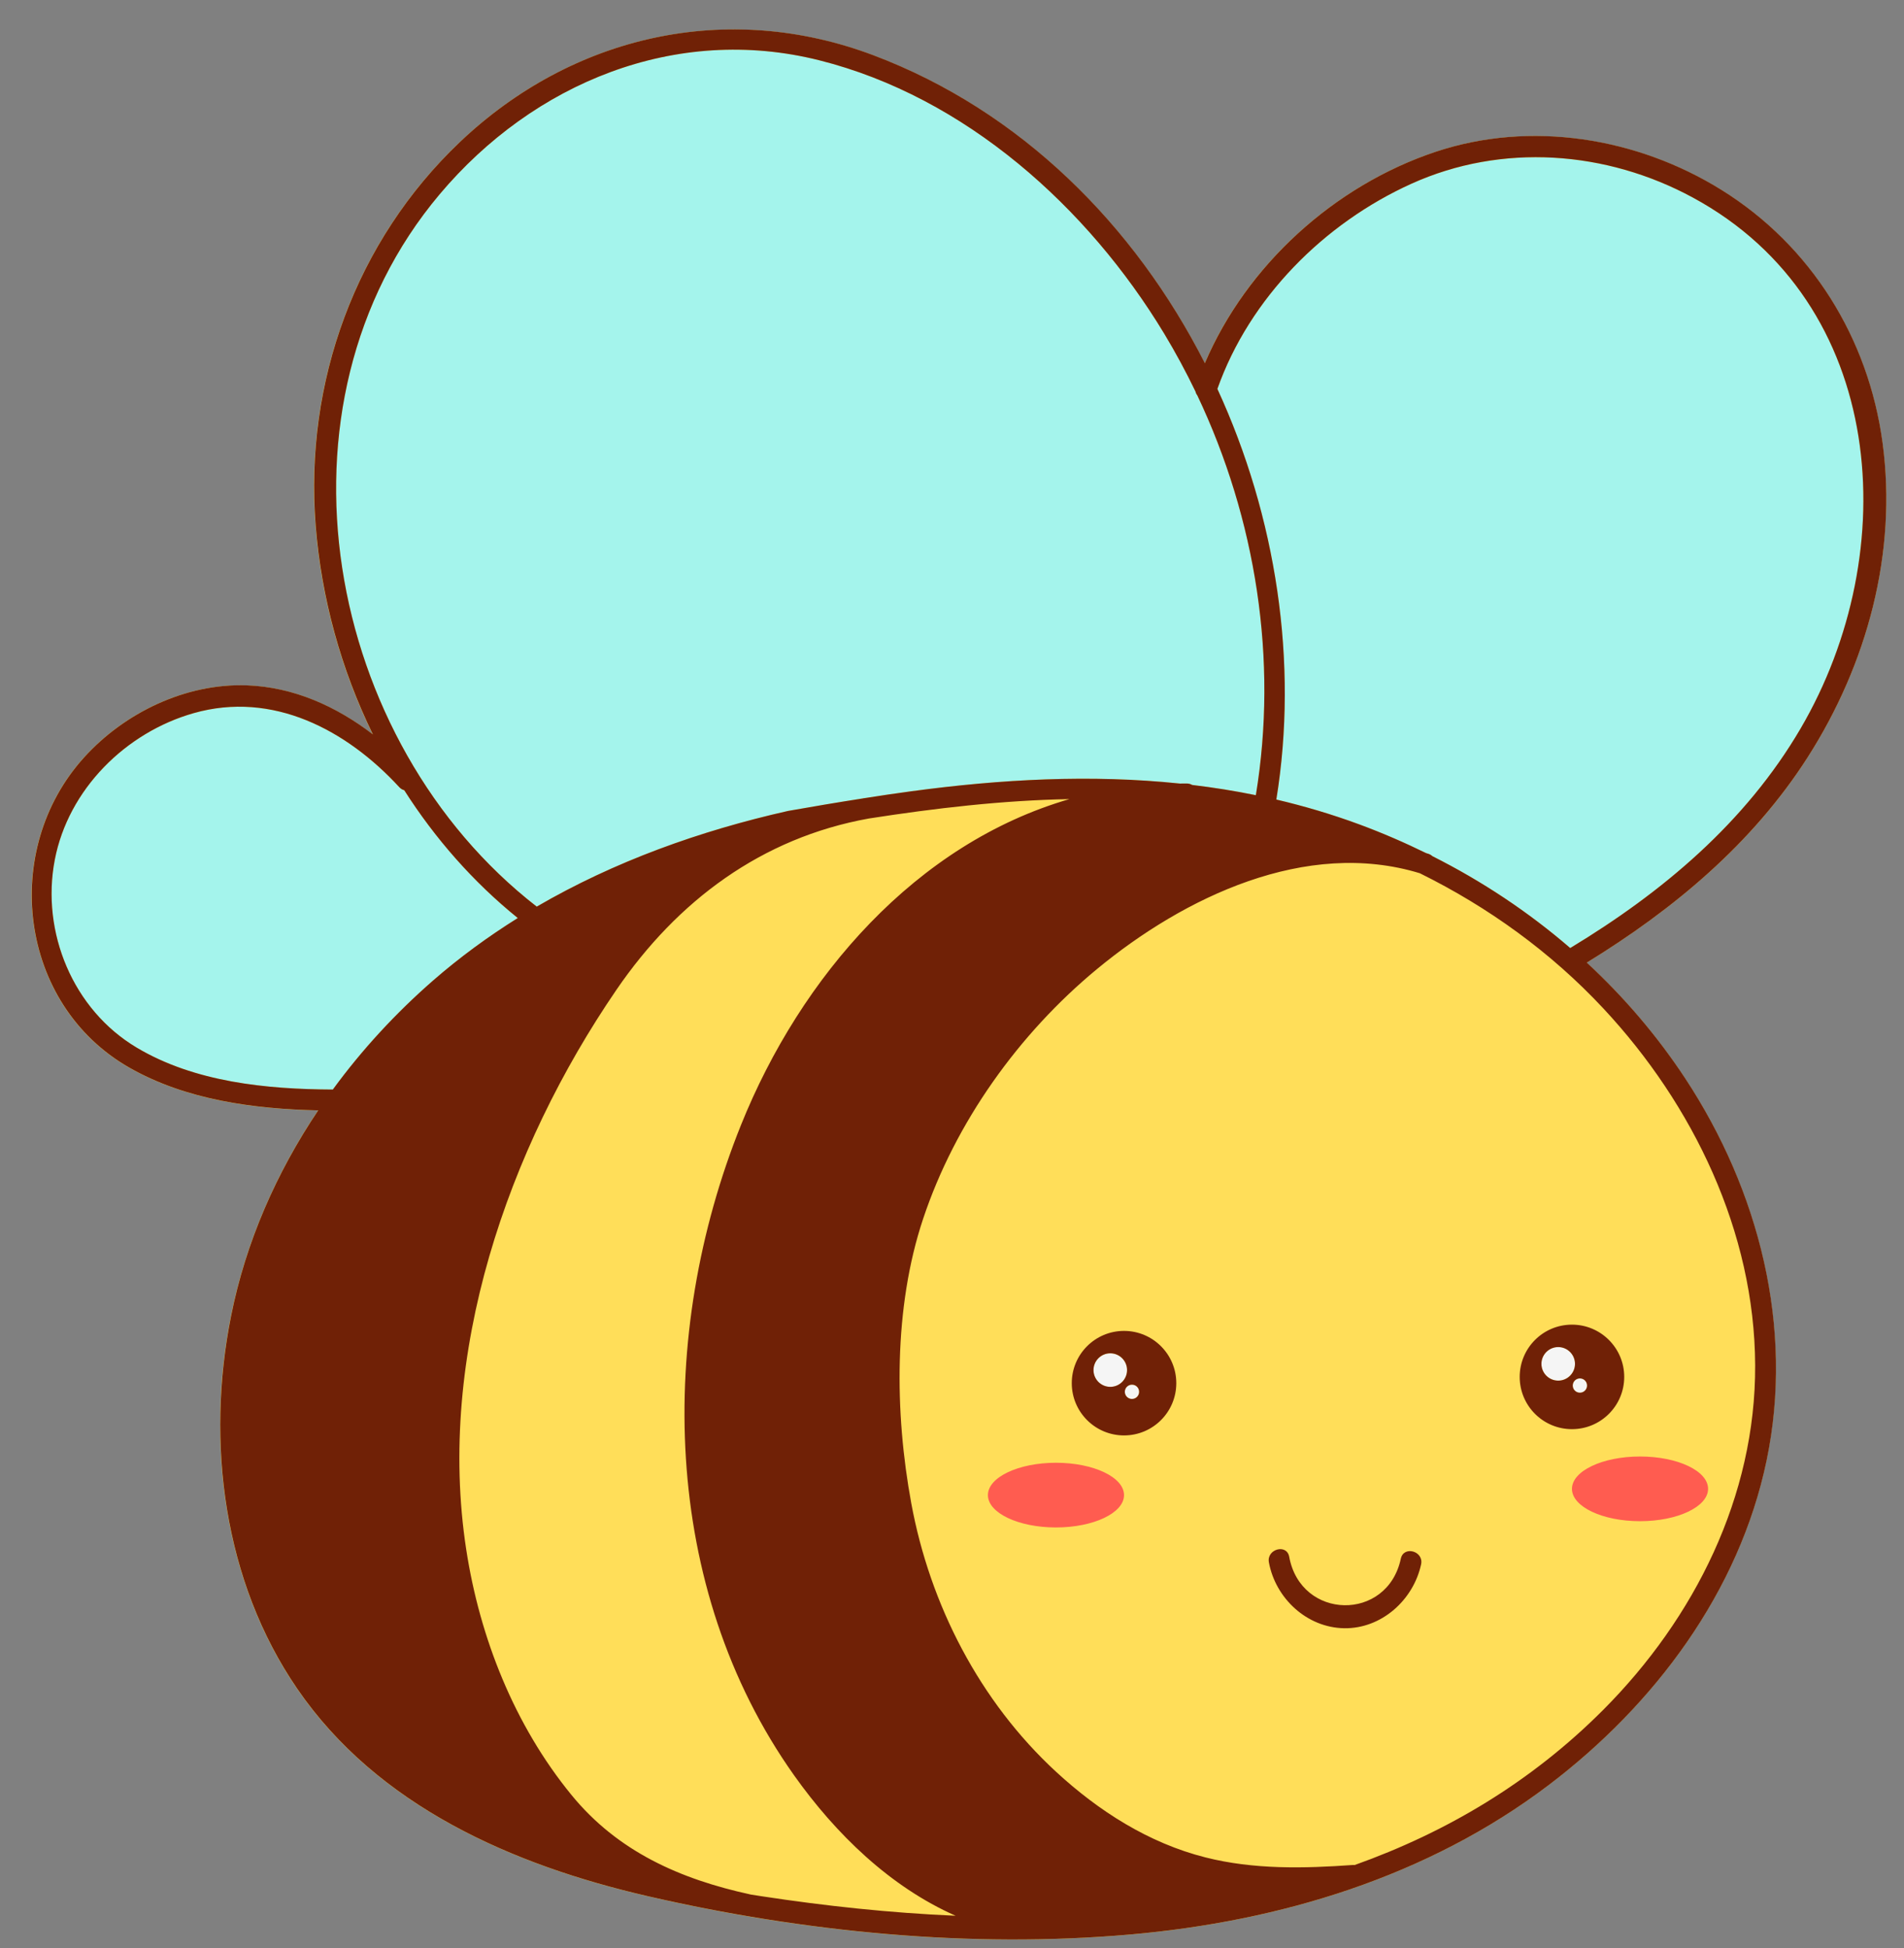 <?xml version="1.0" encoding="UTF-8" standalone="no"?><svg xmlns="http://www.w3.org/2000/svg" xmlns:xlink="http://www.w3.org/1999/xlink" fill="#000000" height="416.8" preserveAspectRatio="xMidYMid meet" version="1" viewBox="-6.8 -6.3 407.3 416.8" width="407.3" zoomAndPan="magnify"><rect x="-6.8" y="-6.3" width="407.3" height="416.8" fill="#808080" stroke="none"/><g id="change1_1"><path d="M332.61,199.65c7.92,7.32,15.01,15.58,21.05,24.76c15.78,23.96,23.34,53.34,17.42,81.73 c-5.87,28.17-24,52.32-46.64,69.48c-25.86,19.61-57.47,29.14-89.52,31.95c-34.19,3-69.86-0.51-103.27-8.22 c-28.78-6.64-57.66-19.23-74.89-44.35c-15.8-23.04-19.55-52.72-14.16-79.74c3.15-15.78,9.7-30.68,18.64-44 c-13.86-0.3-28.36-2.25-40.46-9.18c-23.63-13.53-27.56-46.52-9.62-66.33c8.67-9.58,21.74-15.88,34.78-15.42 c10.03,0.35,19.19,4.49,27,10.5c-6.83-13.95-11.03-29.23-12.24-44.72c-2.4-30.59,8.52-60.8,30.88-82.02 c24.08-22.86,57.17-30.34,88.43-18.55c31.49,11.88,55.87,36.35,70.91,65.88c8.96-21.01,27.74-38,49.33-45.21 c20.33-6.79,43.12-3.09,61.18,8.14c19.21,11.95,31.44,31.74,34.46,54.07c3.18,23.57-3.3,47.42-16.01,67.3 C368.07,174.21,351.18,188.27,332.61,199.65z" fill="#ffde59"/></g><g id="change2_1"><path d="M249.32,78.27c12.55,26.47,17.3,56.54,12.53,85.55c-4.51-0.92-9.06-1.65-13.62-2.19 c-0.31-0.18-0.67-0.3-1.11-0.31c-0.51-0.01-1.02,0.01-1.53,0.01c-18.99-1.98-38.29-0.94-57.44,1.65c-3.36,0.45-6.71,0.95-10.06,1.48 c-0.05,0.01-0.09,0-0.14,0.01c-0.07,0.01-0.15,0.03-0.22,0.05c-5.33,0.83-10.65,1.73-15.96,2.67 c-18.83,4.24-37.16,10.81-53.75,20.47C62.76,152.52,49.22,80.38,87.27,35.24c20.04-23.78,50.43-36.37,81.19-28.64 c31.23,7.85,57.45,31.42,73.81,58.52c2.42,4.02,4.65,8.15,6.68,12.37C249.01,77.79,249.14,78.05,249.32,78.27z M79.67,162.76 c-0.36-0.09-0.72-0.29-1.05-0.64c-11.29-12.28-27.09-20.65-44-15.84c-14.57,4.15-26.81,16.32-29.7,31.37 c-2.98,15.5,3.9,32.09,17.55,40.2c12.41,7.38,27.73,8.89,41.93,8.96c6.24-8.54,13.48-16.37,21.42-23.3 c5.71-4.98,11.79-9.42,18.14-13.39C94.4,182.37,86.25,173.07,79.67,162.76z M355.34,35.98c-18.54-10.04-40.87-11.71-60.22-2.96 c-18.68,8.45-34.61,24.43-41.5,43.89c12.61,27.37,17.37,58.54,12.61,87.85c5.96,1.39,11.88,3.14,17.73,5.31 c4.9,1.81,9.67,3.87,14.33,6.16c0.15,0.05,0.3,0.08,0.44,0.13c0.36,0.12,0.65,0.29,0.88,0.51c10.63,5.34,20.54,11.93,29.49,19.66 c19.74-11.93,37.51-26.86,49.29-46.98C400.48,111.8,396.96,58.53,355.34,35.98z" fill="#a4f4ec"/></g><g id="change3_1"><path d="M330.12,285.47c0,1.98-1.61,3.59-3.59,3.59c-1.98,0-3.59-1.61-3.59-3.59s1.61-3.59,3.59-3.59 C328.51,281.89,330.12,283.49,330.12,285.47z M230.71,283.23c-1.98,0-3.59,1.61-3.59,3.59s1.61,3.59,3.59,3.59 c1.98,0,3.59-1.61,3.59-3.59S232.69,283.23,230.71,283.23z M235.35,289.93c-0.84,0-1.53,0.68-1.53,1.53c0,0.84,0.68,1.53,1.53,1.53 s1.53-0.68,1.53-1.53C236.88,290.61,236.2,289.93,235.35,289.93z M331.17,288.59c-0.84,0-1.53,0.68-1.53,1.53 c0,0.84,0.68,1.53,1.53,1.53s1.53-0.68,1.53-1.53C332.7,289.27,332.02,288.59,331.17,288.59z" fill="#f5f5f5"/></g><g id="change4_1"><path d="M233.65,313.56c0,3.82-6.52,6.92-14.56,6.92c-8.04,0-14.56-3.1-14.56-6.92s6.52-6.92,14.56-6.92 C227.13,306.64,233.65,309.73,233.65,313.56z M344.03,305.3c-8.04,0-14.56,3.1-14.56,6.92c0,3.82,6.52,6.92,14.56,6.92 c8.04,0,14.56-3.1,14.56-6.92C358.6,308.39,352.08,305.3,344.03,305.3z" fill="#ff5c50"/></g><g id="change5_1"><path d="M379.9,155.7c12.71-19.89,19.19-43.74,16.01-67.3c-3.02-22.33-15.24-42.12-34.46-54.07 C343.4,23.1,320.6,19.4,300.27,26.19C278.68,33.4,259.9,50.4,250.94,71.4c-15.03-29.53-39.41-54-70.91-65.88 c-31.26-11.79-64.35-4.31-88.43,18.55C69.25,45.3,58.32,75.51,60.73,106.1c1.22,15.5,5.42,30.77,12.24,44.72 c-7.81-6-16.97-10.15-27-10.5c-13.04-0.45-26.11,5.84-34.78,15.42c-17.94,19.81-14.02,52.8,9.62,66.33 c12.1,6.93,26.6,8.87,40.46,9.18c-8.95,13.33-15.5,28.22-18.64,44c-5.39,27.02-1.64,56.7,14.16,79.74 c17.22,25.12,46.11,37.71,74.89,44.35c33.4,7.7,69.08,11.22,103.27,8.22c32.05-2.81,63.65-12.34,89.52-31.95 c22.63-17.16,40.77-41.31,46.64-69.48c5.92-28.39-1.64-57.77-17.42-81.73c-6.04-9.17-13.13-17.43-21.05-24.76 C351.18,188.27,368.07,174.21,379.9,155.7z M87.27,35.24c20.04-23.78,50.43-36.37,81.19-28.64c31.23,7.85,57.45,31.42,73.81,58.52 c2.42,4.02,4.65,8.15,6.68,12.37c0.06,0.3,0.19,0.56,0.37,0.78c12.55,26.47,17.3,56.54,12.53,85.55c-4.51-0.92-9.06-1.65-13.62-2.19 c-0.31-0.18-0.67-0.3-1.11-0.31c-0.51-0.01-1.02,0.01-1.53,0.01c-18.99-1.98-38.29-0.94-57.44,1.65c-3.36,0.45-6.71,0.95-10.06,1.48 c-0.05,0.01-0.09,0-0.14,0.01c-0.07,0.01-0.15,0.03-0.22,0.05c-5.33,0.83-10.65,1.73-15.96,2.67 c-18.83,4.24-37.16,10.81-53.75,20.47C62.76,152.52,49.22,80.38,87.27,35.24z M22.47,217.84c-13.65-8.11-20.53-24.7-17.55-40.2 c2.89-15.05,15.13-27.22,29.7-31.37c16.91-4.81,32.71,3.57,44,15.84c0.33,0.35,0.68,0.55,1.05,0.64 c6.58,10.32,14.73,19.62,24.29,27.35c-6.35,3.97-12.43,8.41-18.14,13.39c-7.94,6.93-15.18,14.76-21.42,23.3 C50.2,226.73,34.88,225.22,22.47,217.84z M156.14,399.38c-0.79-0.12-1.57-0.24-2.36-0.37c-0.01,0-0.02-0.01-0.03-0.01 c-15.02-3.27-28.4-9.17-38.31-21.3c-12.19-14.91-19.61-33.6-22.51-52.52c-6.38-41.57,8.79-85.61,32.14-119.73 c13.02-19.03,31.05-32.51,53.99-36.64c14.21-2.21,28.57-3.89,42.91-4.15c-32.69,9.47-57.47,37.87-70.29,69.8 c-17.98,44.8-17.16,98.8,11.39,139.05c8.92,12.57,20.58,23.87,34.55,30.04C183.59,402.95,169.65,401.44,156.14,399.38z M336.21,209.47c19.21,20.59,32.33,47.8,32.45,76.3c0.12,28.03-12.96,54.12-32.49,73.72c-15.53,15.58-33.65,26.24-53.19,33.21 c-0.12-0.01-0.24-0.02-0.37-0.01c-10.54,0.75-21.22,0.99-31.54-1.62c-12.14-3.07-22.83-9.9-31.97-18.33 c-16.31-15.05-26.95-35.67-30.96-57.42c-3.59-19.49-3.79-41.9,2.52-60.84c6.88-20.66,20.48-39.63,37.19-53.45 c18.58-15.36,44.71-27.96,69.08-20.51C311.56,187.75,324.96,197.4,336.21,209.47z M329.1,196.52c-8.95-7.73-18.86-14.31-29.49-19.66 c-0.23-0.21-0.52-0.39-0.88-0.51c-0.15-0.05-0.3-0.09-0.44-0.13c-4.65-2.28-9.43-4.35-14.33-6.16c-5.85-2.16-11.77-3.91-17.73-5.31 c4.76-29.31-0.01-60.48-12.61-87.85c6.89-19.46,22.82-35.44,41.5-43.89c19.35-8.76,41.69-7.09,60.22,2.96 c41.62,22.55,45.14,75.82,23.05,113.57C366.62,169.66,348.84,184.59,329.1,196.52z M233.65,278.43c-6.18,0-11.18,5.01-11.18,11.18 s5.01,11.18,11.18,11.18c6.18,0,11.18-5.01,11.18-11.18S239.82,278.43,233.65,278.43z M230.71,290.4c-1.98,0-3.59-1.61-3.59-3.59 s1.61-3.59,3.59-3.59c1.98,0,3.59,1.61,3.59,3.59S232.69,290.4,230.71,290.4z M235.35,292.99c-0.84,0-1.53-0.68-1.53-1.53 c0-0.84,0.68-1.53,1.53-1.53s1.53,0.68,1.53,1.53C236.88,292.3,236.2,292.99,235.35,292.99z M329.47,299.45 c6.18,0,11.18-5.01,11.18-11.18s-5.01-11.18-11.18-11.18c-6.18,0-11.18,5.01-11.18,11.18S323.29,299.45,329.47,299.45z M332.7,290.12c0,0.84-0.68,1.53-1.53,1.53s-1.53-0.68-1.53-1.53c0-0.84,0.68-1.53,1.53-1.53S332.7,289.27,332.7,290.12z M326.53,281.89c1.98,0,3.59,1.61,3.59,3.59s-1.61,3.59-3.59,3.59c-1.98,0-3.59-1.61-3.59-3.59S324.55,281.89,326.53,281.89z M297.2,328.36c-1.63,7.61-8.46,13.81-16.46,13.68c-7.99-0.13-14.69-6.41-16.1-14.1c-0.52-2.84,3.82-4.04,4.34-1.2 c2.48,13.59,21,13.95,23.88,0.42C293.47,324.32,297.8,325.53,297.2,328.36z" fill="#702106"/></g></svg>